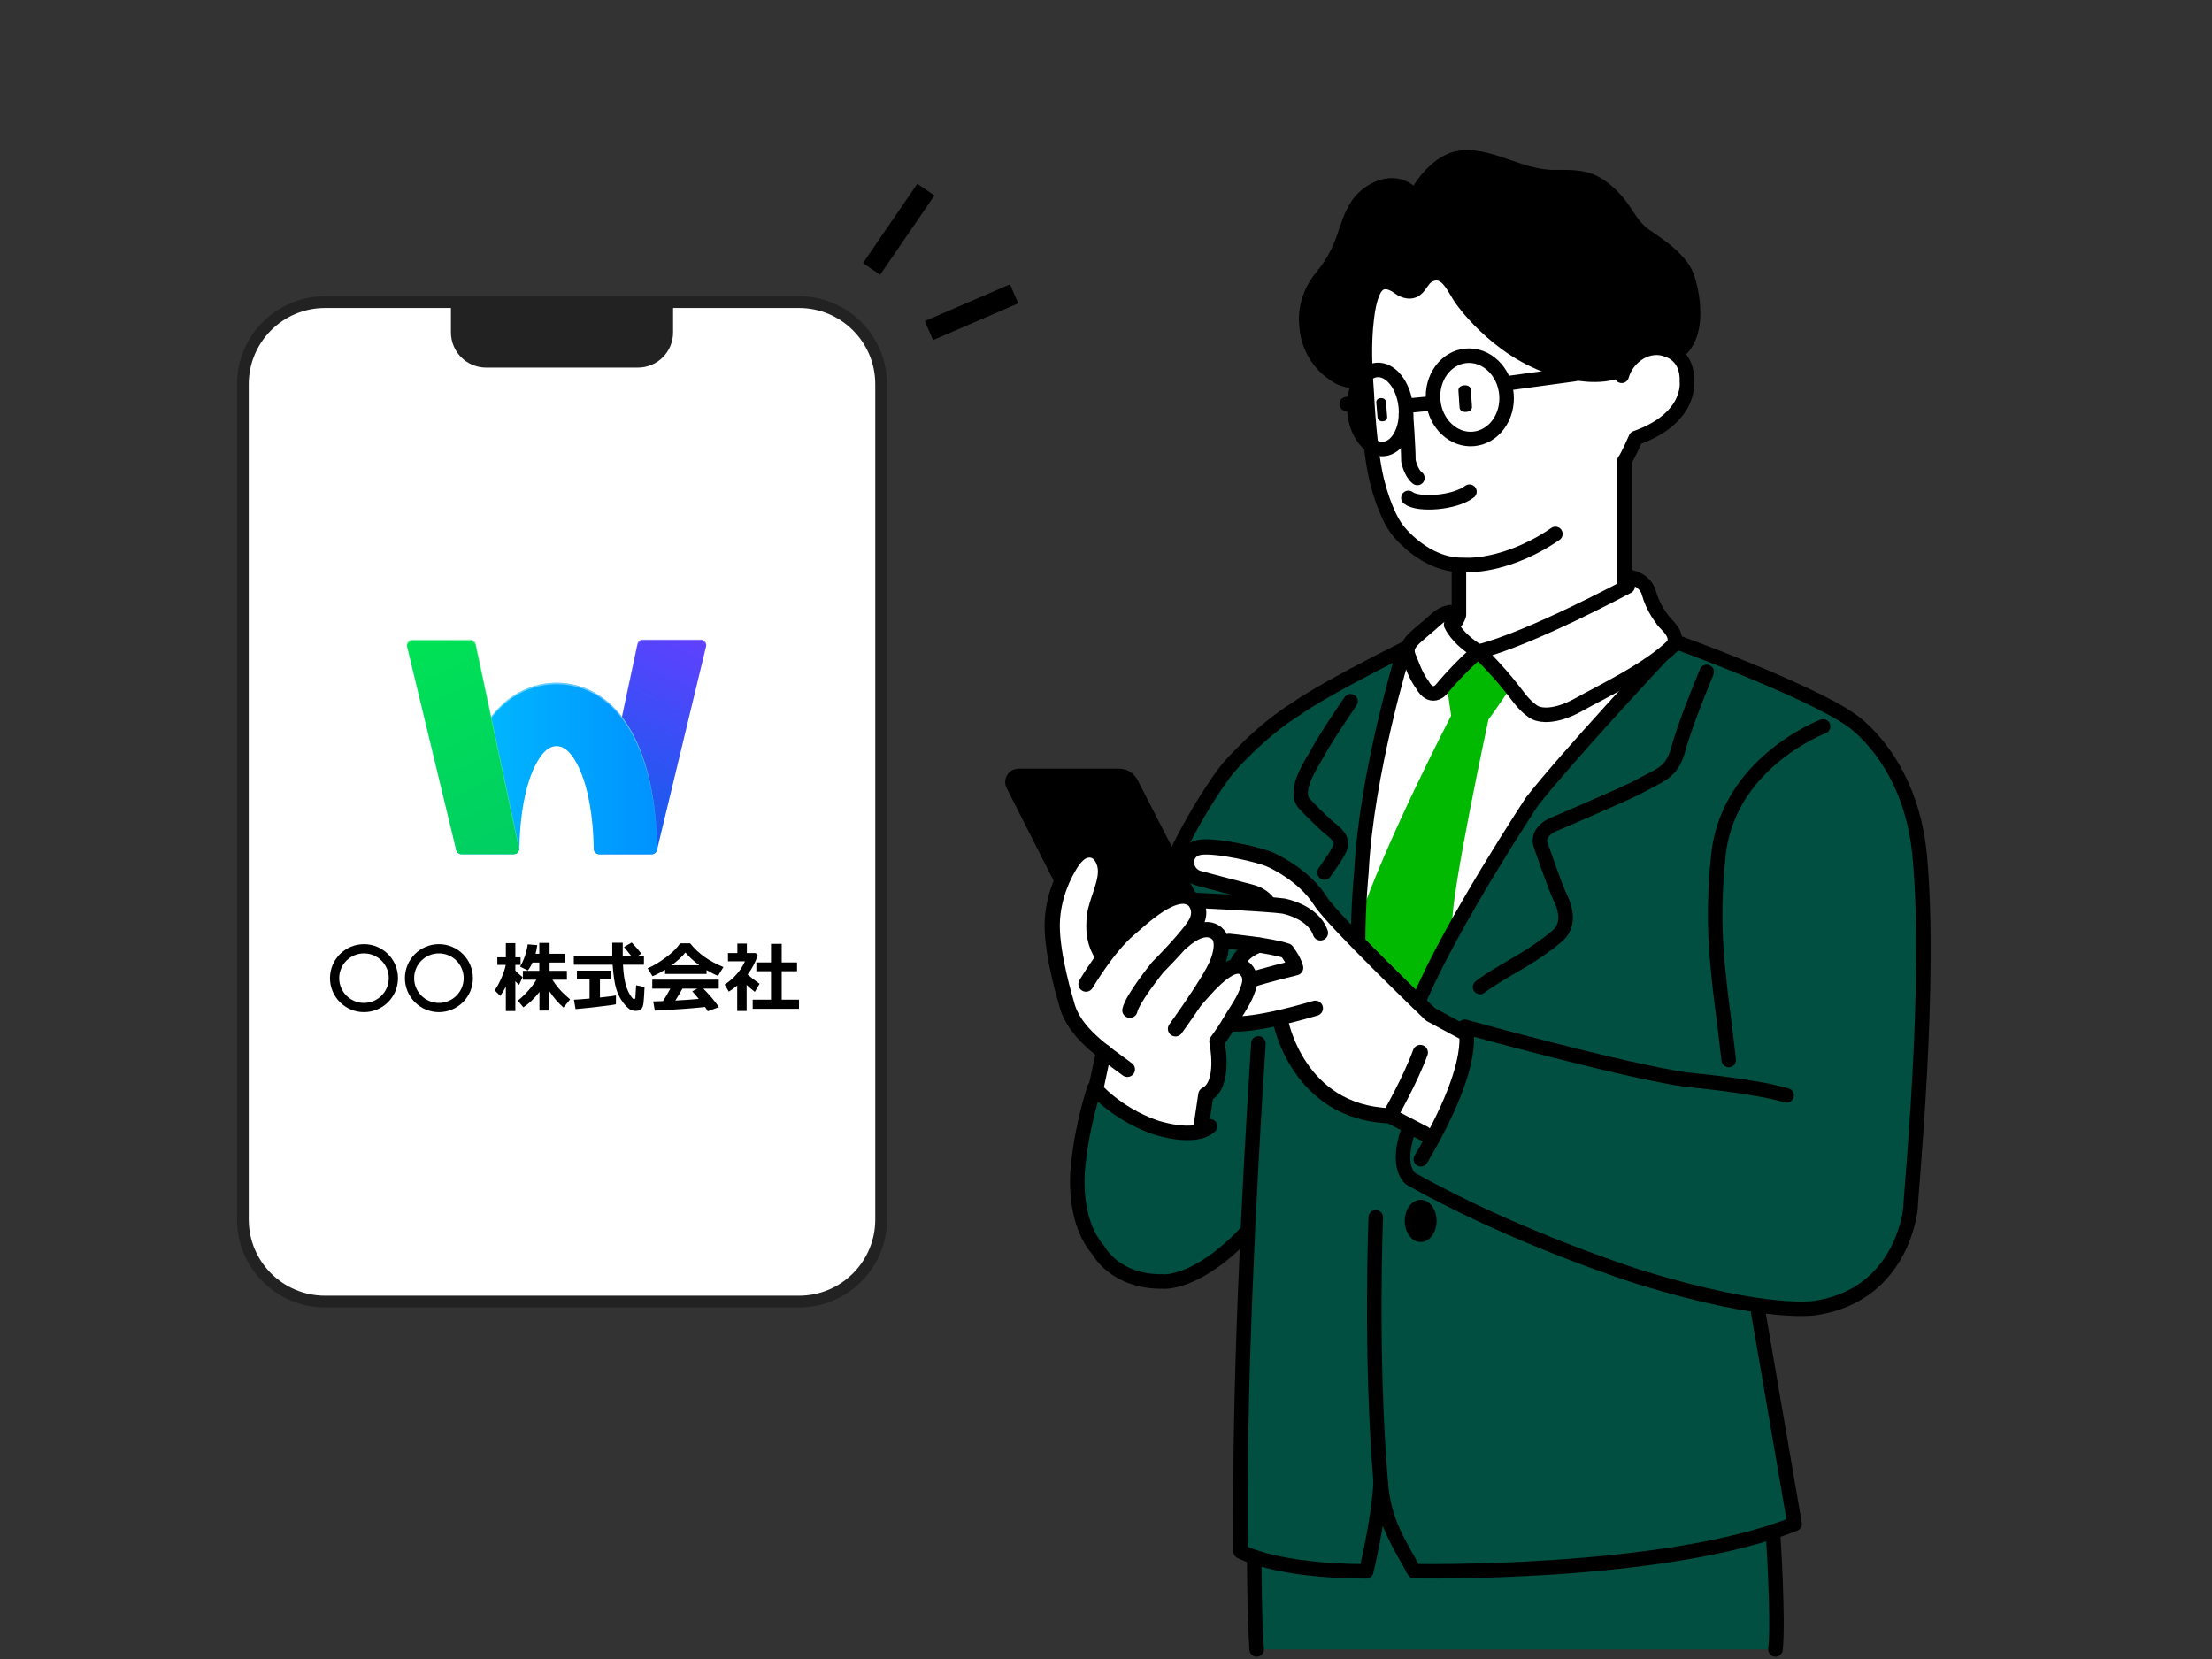 <svg xmlns="http://www.w3.org/2000/svg" width="560" height="420" viewBox="0 0 560 420" fill="none"><rect x="0" y="0" width="560" height="420" fill="#333333" stroke="none"/><mask id="mask0_1686_19641" style="mask-type:luminance" maskUnits="userSpaceOnUse" x="0" y="0" width="560" height="420"><rect width="560" height="420" fill="white"></rect></mask><g mask="url(#mask0_1686_19641)"><path fill-rule="evenodd" clip-rule="evenodd" d="M398.116 161.621L363.369 161.541C362.815 161.725 348.215 168.563 348.215 168.563L337.625 245.941L368.93 252.093L426.944 173.184L398.116 161.621Z" fill="white"></path><path fill-rule="evenodd" clip-rule="evenodd" d="M286.598 198.119C285.968 196.894 284.707 196.124 283.329 196.124H257.84C256.47 196.124 255.582 197.569 256.201 198.791L268.468 223.013L279.193 245.005L301.108 226.362L286.598 198.119Z" fill="black"></path><path fill-rule="evenodd" clip-rule="evenodd" d="M448.256 388.206L347.318 364.903L317.533 394.273C317.533 394.273 317.533 409.312 318.15 417.586H449.486C451.693 408.209 448.256 388.206 448.256 388.206Z" fill="#004F40"></path><path fill-rule="evenodd" clip-rule="evenodd" d="M343.824 238.077C343.824 229.185 344.657 220.876 344.657 220.876C345.904 195.638 355.329 164.531 355.329 164.531C332.992 175.666 328.194 179.422 328.194 179.422C318.84 185.2 310.948 194.414 310.948 194.414C310.948 194.414 304.176 202.641 296.844 218.12L308.792 248.671" fill="#004F40"></path><path fill-rule="evenodd" clip-rule="evenodd" d="M485.987 216.491C483.679 192.05 468.607 182.274 468.607 182.274C457.745 174.67 424.885 162.721 424.885 162.721L420.202 166.45C420.202 166.45 396.934 191.348 387.854 202.904C387.854 202.904 367.455 233.761 359.3 253.152L356.587 286.011C353.193 295.516 357.066 298.37 357.066 298.37C383.744 313.439 414.702 323.215 414.702 323.215C448.104 333.534 459.917 331.09 459.917 331.09C481.914 327.56 483.682 305.835 483.682 305.835C483.682 302.576 489.067 249.096 485.987 216.491Z" fill="#004F40"></path><path fill-rule="evenodd" clip-rule="evenodd" d="M445.117 332.177L442.809 291.442L318.569 258.448C316.102 296.349 313.599 352.015 314.074 392.773H314.098C314.098 392.773 322.834 397.758 345.868 397.814C345.868 397.814 348.929 385.338 349.552 375.386C350.416 385.794 354.325 390.761 358.011 397.768C358.011 397.768 421.317 398.993 454.328 385.792L445.117 332.177Z" fill="#004F40"></path><path fill-rule="evenodd" clip-rule="evenodd" d="M314.088 253.559L300.375 286.808C296.369 286.745 292.295 285.335 292.295 285.335C282.519 281.872 277.087 275.42 277.087 275.42C277.087 275.42 274.105 284.11 273.019 294.429C273.019 294.429 270.913 308.822 278.048 316.488C278.048 316.488 282.185 324.573 294.344 324.434C294.344 324.434 302.885 325.451 315.716 311.805L326.716 299.181L331.604 256.818L314.088 253.559Z" fill="#004F40"></path><path fill-rule="evenodd" clip-rule="evenodd" d="M365.5 174.733C362.999 177.13 361.332 173.482 361.332 173.482C359.662 171.091 357.57 168.035 356.915 166.398C356.089 164.335 358.427 161.72 358.427 161.72C360.216 160.62 362.68 158.832 364.468 156.768C366.257 154.705 367.375 158.164 367.375 158.164L374.323 164.972L365.5 174.733Z" fill="white"></path><path fill-rule="evenodd" clip-rule="evenodd" d="M424.608 163.166C424.401 162.341 422.192 160.207 420.335 158.97C418.478 157.731 418.464 153.811 417.433 150.096C416.401 146.382 412.068 145.969 412.068 145.969L410.541 149.253C404.977 152.172 385.441 162.193 374.322 164.973C374.322 164.973 378.351 168.307 381.269 171.641C383.214 173.865 386.034 177.577 386.034 177.577C386.034 177.577 388.771 181.089 390.856 181.367C390.856 181.367 394.468 182.617 400.924 178.986C405.993 176.136 417.48 169.496 423.67 163.305L423.64 163.271L424.608 163.166Z" fill="white"></path><path fill-rule="evenodd" clip-rule="evenodd" d="M367.654 234.21C367.242 226.575 376.831 182.131 376.831 182.131C377.864 180.893 382.693 173.691 382.693 173.691L374.457 165.606C371.5 168.194 366.333 174.108 366.333 174.108C366.333 174.108 366.854 177.221 367.375 181.181C367.375 181.181 350.846 212.961 344.242 232.565L343.824 238.077L358.489 254.577L367.654 234.21Z" fill="#00B900"></path><path fill-rule="evenodd" clip-rule="evenodd" d="M427.064 96.65C427.339 90.046 422.386 88.67 422.386 88.67C417.338 86.475 411.893 90.298 410.555 95.136L410.417 93.485C405.19 96.237 396.935 94.035 396.935 94.035C380.557 90.851 370.221 76.008 370.221 76.008C368.185 73.342 366.394 67.662 361.992 69.548C360.154 70.336 359.799 72.192 358.358 73.288C357.171 74.19 355.379 73.667 354.289 72.85C351.816 70.998 349.156 70.52 347.681 73.706C346.681 75.865 346.29 78.327 346.007 80.667C345.241 87.001 345.536 93.472 346.034 99.814C346.034 99.814 346.674 115.094 348.898 122.874C348.898 122.874 350.723 130.152 353.76 134.128C353.76 134.128 360.282 142.801 369.781 142.989L369.352 143.493V155.668C369.352 155.668 369.035 156.922 368.21 157.748C368.21 157.748 369.468 162.095 375.29 164.867C375.29 164.867 399.792 155.19 411.242 147.138V116.666C412.068 115.634 414.131 110.888 414.131 110.888C428.302 105.867 427.064 96.65 427.064 96.65Z" fill="white"></path><path d="M393.771 135.17C392.671 135.995 390.057 137.509 390.057 137.509C378.776 143.837 370.521 143.011 370.521 143.011C360.617 143.286 353.76 134.128 353.76 134.128C350.723 130.152 348.898 122.874 348.898 122.874C346.675 115.094 346.034 99.814 346.034 99.814C345.536 93.472 345.241 87.001 346.007 80.667C346.291 78.327 346.681 75.865 347.681 73.707C349.156 70.52 351.816 70.998 354.289 72.85C355.379 73.667 357.172 74.19 358.358 73.288C359.799 72.192 360.154 70.336 361.992 69.548C366.394 67.662 368.185 73.342 370.221 76.008C370.221 76.008 380.557 90.851 396.936 94.035C396.936 94.035 405.19 96.237 410.417 93.485" stroke="black" stroke-width="3.675" stroke-linecap="round" stroke-linejoin="round"></path><path fill-rule="evenodd" clip-rule="evenodd" d="M426.376 90.184C433.529 83.856 429.127 70.374 429.127 70.374C427.476 64.32 420.322 60.193 417.296 57.992C414.701 56.105 413.448 53.263 411.538 50.79C409.61 48.294 407.275 46.1 404.467 44.624C401.126 42.868 397.166 42.971 393.485 43C385.132 43.066 377.334 36.872 369.146 38.182C362.268 39.282 357.865 46.986 357.865 46.986C352.977 43.127 346.523 45.659 342.992 49.794C340.778 52.388 339.599 56.276 338.53 59.409C337.368 62.811 335.696 65.963 333.378 68.722C327.6 75.602 328.975 82.755 328.975 82.755C328.975 82.755 328.975 91.835 338.055 97.063C338.055 97.063 340.909 98.77 344.933 98.163C344.933 98.163 345.074 74.958 349.879 71.354C349.879 71.354 351.912 71.17 354.407 72.925C356.901 74.681 358.565 72.925 358.565 72.925C358.565 72.925 360.783 69.229 362.908 69.229C365.033 69.229 367.251 71.077 369.192 74.403C371.132 77.73 387.026 99.537 410.496 93.993C410.496 93.993 413.176 88.541 417.611 87.987C417.611 87.987 422.878 86.509 426.376 90.184Z" fill="black"></path><path d="M355.939 104.904C355.939 104.904 356.558 113.158 356.558 116.667C356.558 116.667 357.177 119.762 358.829 121" stroke="black" stroke-width="3.675" stroke-linecap="round" stroke-linejoin="round"></path><path d="M369.352 143.493V155.668C369.352 155.668 369.034 156.922 368.209 157.748" stroke="black" stroke-width="3.675" stroke-linecap="round" stroke-linejoin="round"></path><path fill-rule="evenodd" clip-rule="evenodd" d="M355.912 103.073C356.415 108.597 353.909 113.34 350.315 113.667C346.721 113.994 343.399 109.782 342.896 104.259C342.393 98.735 344.899 93.992 348.493 93.664C352.087 93.337 355.409 97.55 355.912 103.073Z" stroke="black" stroke-width="3.675" stroke-linecap="round" stroke-linejoin="round"></path><path fill-rule="evenodd" clip-rule="evenodd" d="M381.371 99.752C381.9 105.561 378.18 110.648 373.062 111.114C367.944 111.58 363.366 107.248 362.837 101.439C362.308 95.63 366.028 90.543 371.146 90.077C376.264 89.611 380.841 93.943 381.371 99.752Z" stroke="black" stroke-width="3.675" stroke-linecap="round" stroke-linejoin="round"></path><path d="M356.041 102.737L362.129 102.152" stroke="black" stroke-width="3.675" stroke-linecap="round" stroke-linejoin="round"></path><path d="M381.389 97.063L398.585 94.724" stroke="black" stroke-width="3.675" stroke-linecap="round" stroke-linejoin="round"></path><path d="M340.943 102.29L345.483 101.877" stroke="black" stroke-width="3.675" stroke-linecap="round" stroke-linejoin="round"></path><path d="M367.485 154.98C367.485 154.98 365.697 154.842 363.588 156.769C358.366 161.54 355.166 162.886 356.696 166.399C357.409 168.035 358.354 171.09 360.173 173.482C360.173 173.482 361.989 177.129 364.713 174.733C367.436 171.398 371.976 166.709 374.322 164.972C368.834 161.708 367.375 158.164 367.375 158.164" stroke="black" stroke-width="3.675" stroke-linecap="round" stroke-linejoin="round"></path><path d="M356.11 164.005C333.772 175.139 328.195 179.422 328.195 179.422C318.84 185.2 310.948 194.414 310.948 194.414C310.948 194.414 304.176 202.641 296.844 218.12" stroke="black" stroke-width="3.675" stroke-linecap="round" stroke-linejoin="round"></path><path fill-rule="evenodd" clip-rule="evenodd" d="M370.713 97.543C371.581 97.486 372.314 97.868 372.367 98.666L372.65 102.956C372.703 103.754 372.027 104.23 371.159 104.287C370.291 104.345 369.558 103.962 369.506 103.164L369.222 98.874C369.169 98.077 369.845 97.6 370.713 97.543Z" fill="black"></path><path fill-rule="evenodd" clip-rule="evenodd" d="M349.567 100.779C350.243 100.744 350.822 101.09 350.879 101.784L351.188 105.523C351.246 106.217 350.728 106.621 350.053 106.657C349.378 106.692 348.799 106.346 348.741 105.652L348.432 101.914C348.374 101.219 348.891 100.815 349.567 100.779Z" fill="black"></path><path d="M412.068 145.969C412.068 145.969 416.402 146.382 417.434 150.096C418.465 153.811 420.611 156.763 422.173 158.357C423.982 160.204 424.437 161.898 423.671 163.305C417.48 169.496 404.768 175.524 399.7 178.374C393.244 182.005 389.632 180.755 389.632 180.755C387.547 180.477 384.809 176.964 384.809 176.964C384.809 176.964 381.99 173.252 380.045 171.029C377.127 167.694 374.322 164.972 374.322 164.972C387.382 161.708 412.068 148.446 412.068 148.446" stroke="black" stroke-width="3.675" stroke-linecap="round" stroke-linejoin="round"></path><path d="M355.33 165.144C355.33 165.144 345.905 195.637 344.657 220.877C344.657 220.877 343.824 229.185 343.824 238.077" stroke="black" stroke-width="3.675" stroke-linecap="round" stroke-linejoin="round"></path><path d="M420.203 166.45C420.203 166.45 396.934 191.348 387.855 202.904C387.855 202.904 367.456 233.761 359.301 253.152" stroke="black" stroke-width="3.675" stroke-linecap="round" stroke-linejoin="round"></path><path d="M432.078 170.113C429.384 176.704 426.676 183.326 424.728 190.184C423.133 195.8 419.833 196.33 415.157 199.003C412.268 200.654 392.87 208.908 392.87 208.908C392.87 208.908 388.841 210.715 390.079 214.017C390.079 214.017 393.695 224.59 394.934 227.067C396.612 230.426 397.273 234.375 394.236 236.961C391.576 239.227 388.439 241.365 385.442 243.163C383.378 244.402 376.919 248.031 374.701 249.879" stroke="black" stroke-width="3.675" stroke-linecap="round" stroke-linejoin="round"></path><path d="M341.907 177.542C339.034 181.814 336.094 186.056 333.585 190.557C331.948 193.493 327.65 199.697 329.938 203.13C329.938 203.13 332.357 205.855 335.926 209.082C337.455 210.465 339.96 211.913 339.392 214.222C339.033 215.684 336.74 218.81 335.304 220.877" stroke="black" stroke-width="3.675" stroke-linecap="round" stroke-linejoin="round"></path><path d="M410.555 95.137C411.894 90.298 417.338 86.476 422.386 88.671C422.386 88.671 427.339 90.047 427.064 96.65C427.064 96.65 428.302 105.867 414.132 110.888C414.132 110.888 412.068 115.635 411.243 116.667V147.139" stroke="black" stroke-width="3.675" stroke-linecap="round" stroke-linejoin="round"></path><path fill-rule="evenodd" clip-rule="evenodd" d="M363.689 309.093C363.689 312.045 361.886 314.438 359.663 314.438C357.439 314.438 355.637 312.045 355.637 309.093C355.637 306.141 357.439 303.748 359.663 303.748C361.886 303.748 363.689 306.141 363.689 309.093Z" fill="black"></path><path d="M372.01 124.479C368.299 127.351 358.996 128 356.559 126.052" stroke="black" stroke-width="3.675" stroke-linecap="round" stroke-linejoin="round"></path><path d="M318.587 264.151C316.12 302.052 313.601 352.015 314.076 392.773H314.1C314.1 392.773 322.836 397.759 345.87 397.815C345.87 397.815 348.931 385.338 349.553 375.386" stroke="black" stroke-width="3.675" stroke-linecap="round" stroke-linejoin="round"></path><path d="M348.299 308.182C348.299 308.182 346.858 342.966 349.552 375.386C350.417 385.795 354.326 390.761 358.013 397.768C358.013 397.768 421.318 398.993 454.328 385.793L445.118 332.177" stroke="black" stroke-width="3.675" stroke-linecap="round" stroke-linejoin="round"></path><path d="M317.533 394.273C317.533 394.273 317.533 409.312 318.15 417.586" stroke="black" stroke-width="3.675" stroke-linecap="round" stroke-linejoin="round"></path><path d="M448.869 388.206C448.869 388.206 450.312 410.002 449.487 417.586" stroke="black" stroke-width="3.675" stroke-linecap="round" stroke-linejoin="round"></path><path fill-rule="evenodd" clip-rule="evenodd" d="M362.156 256.818C362.156 256.818 337.488 233.15 334.357 228.186C329.976 221.243 321.745 217.712 321.745 217.712C319.18 216.43 307.851 213.865 303.79 214.506C299.023 215.259 299.448 221.552 303.847 222.444C303.849 222.445 313.196 224.951 316.615 225.807C320.035 226.662 321.161 228.856 321.161 228.856L321.178 229.02C314.585 228.509 303.15 227.959 303.15 227.959L303.906 234.821L311.2 238.304C311.2 238.304 314.889 238.658 318.746 239.245L318.71 239.259C318.71 239.259 314.519 240.542 313.095 244.247L317.078 247.968C316.909 248.027 316.752 248.084 316.615 248.137L311.4 259.152C311.4 259.152 314.388 259.817 324.066 257.606L324.137 258.311C324.137 258.311 328.346 281.666 351.871 282.48L361.752 287.574C367.656 280.648 370.234 261.166 370.234 261.166L362.156 256.818Z" fill="white"></path><path fill-rule="evenodd" clip-rule="evenodd" d="M316.06 246.454C312.974 240.409 304.877 250.864 302.707 253.167L302.636 253.207C304.891 249.835 307.233 246.114 308.093 244.004C310.288 238.623 308.521 236.794 308.521 236.794C308.521 236.794 305.779 232.569 299.153 238.554L298.965 238.607C300.728 236.596 302.351 234.566 302.934 233.317C304.431 230.11 302.293 227.973 302.293 227.973C297.821 223.874 288.872 232.688 285.829 235.245C283.537 237.171 281.207 240.001 279.293 242.604L279.179 242.081C276.752 238.44 276.783 234.897 277.07 232.034C277.432 228.431 280.288 223.478 279.834 219.763C279.59 217.775 278.435 215.469 276.226 215.206C273.665 214.901 271.932 217.243 270.777 219.157C268.057 223.662 266.383 229.106 266.383 234.385C266.383 242.297 270.016 254.051 270.016 254.051C271.232 259.084 275.201 262.954 279.416 266.262L277.426 275.64C277.426 275.64 294.534 291.162 304.108 284.988L305.286 277.136C310.416 274.571 308.065 263.67 308.065 263.67C308.065 263.67 310.059 260.922 310.63 259.922C312.34 256.93 314.537 254.045 315.617 251.272C316.217 249.733 316.849 248.001 316.06 246.454Z" fill="white"></path><path d="M424.885 162.721C424.885 162.721 457.745 174.67 468.607 182.274C468.607 182.274 483.679 192.05 485.987 216.491C489.067 249.096 483.682 302.576 483.682 305.835C483.682 305.835 481.914 327.56 459.917 331.09C459.917 331.09 448.104 333.534 414.702 323.215C414.702 323.215 383.744 313.439 357.066 298.37C357.066 298.37 353.193 295.516 356.587 286.011" stroke="black" stroke-width="3.675" stroke-linecap="round" stroke-linejoin="round"></path><path d="M452.314 277.321C444.167 274.876 426.719 273.315 426.719 273.315C410.222 270.871 370.845 259.941 370.845 259.941C370.845 259.941 374.851 267.883 359.711 293.479" stroke="black" stroke-width="3.675" stroke-linecap="round" stroke-linejoin="round"></path><path d="M461.548 183.903C461.548 183.903 436.7 193.278 434.932 217.658C434.932 217.658 433.442 229.526 434.799 243.918C435.797 254.494 435.797 252.044 437.65 268.354" stroke="black" stroke-width="3.675" stroke-linecap="round" stroke-linejoin="round"></path><path d="M315.716 311.805C302.885 325.451 294.344 324.434 294.344 324.434C282.185 324.573 278.048 316.488 278.048 316.488C270.913 308.279 273.019 294.429 273.019 294.429C274.105 284.11 277.087 275.42 277.087 275.42C277.087 275.42 282.519 281.872 292.295 285.335C292.295 285.335 302.276 288.795 306.35 285.128" stroke="black" stroke-width="3.675" stroke-linecap="round" stroke-linejoin="round"></path><path d="M268.468 223.013L256.201 198.791C255.582 197.569 256.47 196.123 257.84 196.123H283.33C284.707 196.123 285.968 196.894 286.598 198.119L301.109 226.361" stroke="black" stroke-width="3.062" stroke-linecap="round" stroke-linejoin="round"></path><path d="M285.407 270.724C279.67 266.421 271.82 261.512 270.017 254.051C270.017 254.051 266.383 242.297 266.383 234.386C266.383 229.106 268.057 223.662 270.777 219.157C271.932 217.244 273.665 214.901 276.227 215.206C278.435 215.469 279.59 217.775 279.834 219.763C280.289 223.478 277.432 228.431 277.071 232.035C276.783 234.897 276.752 238.44 279.179 242.081" stroke="black" stroke-width="3.857" stroke-linecap="round" stroke-linejoin="round"></path><path d="M274.932 249.135C274.932 249.135 280.486 239.735 285.828 235.245C288.87 232.688 297.82 223.874 302.292 227.973C302.292 227.973 304.43 230.11 302.933 233.317C301.437 236.523 293.1 244.859 293.1 244.859C293.1 244.859 286.688 252.768 286.047 255.761" stroke="black" stroke-width="3.857" stroke-linecap="round" stroke-linejoin="round"></path><path d="M297.59 260.463C297.59 260.463 306.249 248.527 308.092 244.005C310.287 238.623 308.52 236.794 308.52 236.794C308.52 236.794 305.779 232.569 299.152 238.554" stroke="black" stroke-width="3.857" stroke-linecap="round" stroke-linejoin="round"></path><path d="M279.421 266.235L277.426 275.64" stroke="black" stroke-width="3.857" stroke-linecap="round" stroke-linejoin="round"></path><path d="M302.707 253.167C304.876 250.864 312.974 240.409 316.06 246.454C316.849 248 316.217 249.733 315.617 251.272C314.537 254.045 312.339 256.93 310.63 259.922C310.059 260.922 308.065 263.67 308.065 263.67C308.065 263.67 310.416 274.571 305.286 277.136L304.108 284.988" stroke="black" stroke-width="3.857" stroke-linecap="round" stroke-linejoin="round"></path><path d="M321.161 228.857C321.161 228.857 320.035 226.661 316.615 225.806C313.196 224.952 303.85 222.445 303.847 222.444C299.448 221.552 299.023 215.259 303.79 214.506C307.851 213.865 319.18 216.43 321.745 217.713C321.745 217.713 329.976 221.243 334.357 228.187C337.488 233.15 362.156 256.818 362.156 256.818L370.234 261.166" stroke="black" stroke-width="3.857" stroke-linecap="round" stroke-linejoin="round"></path><path d="M303.148 227.959C303.148 227.959 320.946 228.814 324.936 229.384C324.936 229.384 332.431 230.752 334.284 236.167" stroke="black" stroke-width="3.857" stroke-linecap="round" stroke-linejoin="round"></path><path d="M311.199 238.304C311.199 238.304 321.602 239.302 325.735 240.727C325.735 240.727 327.587 243.149 328.015 245.002C328.015 245.002 319.179 247.139 316.615 248.137" stroke="black" stroke-width="3.857" stroke-linecap="round" stroke-linejoin="round"></path><path d="M311.398 259.152C311.398 259.152 316.125 260.212 333.001 255.247" stroke="black" stroke-width="3.857" stroke-linecap="round" stroke-linejoin="round"></path><path d="M324.137 258.312C324.137 258.312 328.346 281.666 351.87 282.48L360.526 286.961" stroke="black" stroke-width="3.857" stroke-linecap="round" stroke-linejoin="round"></path><path d="M318.709 239.259C318.709 239.259 314.519 240.542 313.094 244.247" stroke="black" stroke-width="3.857" stroke-linecap="round" stroke-linejoin="round"></path><path d="M359.575 266.458C357.131 273.247 351.869 282.48 351.869 282.48" stroke="black" stroke-width="3.857" stroke-linecap="round" stroke-linejoin="round"></path><g clip-path="url(#clip0_1686_19641)"><path d="M202.276 76.485H82.282C70.785 76.485 61.486 85.784 61.486 97.281V308.718C61.486 320.216 70.785 329.514 82.282 329.514H202.276C213.773 329.514 223.072 320.216 223.072 308.718V97.281C223.072 85.784 213.773 76.485 202.276 76.485Z" fill="white" stroke="#222222" stroke-width="2.971" stroke-linecap="round" stroke-linejoin="round"></path><path d="M123.073 93.063H161.486C166.418 93.063 170.399 89.082 170.399 84.15V76.485H114.16V84.15C114.16 89.082 118.141 93.063 123.073 93.063Z" fill="#222222"></path></g><path fill-rule="evenodd" clip-rule="evenodd" d="M136.57 251.118C135.295 252.765 133.938 254.065 132.499 255.019L131.088 253.315C132.022 252.582 132.916 251.734 133.768 250.768C134.62 249.802 135.295 248.89 135.794 248.031H132.367V245.769H136.532V243.676H134.79C134.437 244.516 134.043 245.189 133.607 245.693L131.666 244.709C132.108 244.002 132.514 243.114 132.883 242.044C133.252 240.974 133.487 239.982 133.588 239.066L136.012 239.274C135.904 240.063 135.76 240.793 135.576 241.461H136.532V238.707H139.136V241.461H143.027V243.676H139.136V245.769H143.519V248.031H139.855C140.278 248.72 140.796 249.435 141.408 250.176C142.02 250.918 142.995 251.86 144.333 253.002L142.658 255.075C141.339 253.927 140.146 252.547 139.079 250.938V255.833H136.57V251.118ZM128.059 249.774C127.661 250.581 127.192 251.367 126.648 252.131L125.229 250.711C125.822 249.884 126.396 248.835 126.952 247.563C127.507 246.292 127.867 245.195 128.031 244.273H125.91V242.351H128.059V238.773H130.464V242.351H131.789V244.273H130.464V245.684C130.754 246.056 131.363 246.621 132.291 247.379L131.42 249.319C131.142 249.111 130.824 248.808 130.464 248.41V255.965H128.059V249.774Z" fill="black"></path><path fill-rule="evenodd" clip-rule="evenodd" d="M155.941 252.008L155.922 254.242C155.487 254.369 153.946 254.583 151.302 254.886C148.657 255.189 146.792 255.382 145.707 255.464L145.3 253.096C146.088 253.059 147.408 252.958 149.257 252.794V247.899H146.057V245.731H154.7V247.899H151.889V252.538C154.022 252.311 155.373 252.134 155.941 252.008ZM163.022 244.236H157.711C157.774 245.479 157.883 246.583 158.038 247.549C158.193 248.514 158.403 249.368 158.672 250.11C158.94 250.852 159.246 251.478 159.59 251.989C159.935 252.5 160.157 252.784 160.258 252.841C160.359 252.898 160.444 252.926 160.514 252.926C160.703 252.926 160.813 252.825 160.845 252.623C160.876 252.421 160.942 251.358 161.044 249.433L163.174 249.878C163.105 251.582 163.024 252.873 162.932 253.75C162.841 254.627 162.631 255.208 162.303 255.492C161.975 255.776 161.52 255.918 160.94 255.918C160.378 255.918 159.86 255.771 159.387 255.478C158.914 255.185 158.337 254.589 157.659 253.693C156.981 252.797 156.435 251.696 156.021 250.389C155.608 249.083 155.297 247.031 155.089 244.236H145.262V242.086H154.995C155 241.764 155.004 241.316 155.004 240.742L154.995 238.669H157.655V242.086H159.87C159.44 241.518 158.809 240.736 157.976 239.739L159.917 238.612C160.889 239.615 161.703 240.553 162.36 241.423L161.337 242.086H163.022V244.236Z" fill="black"></path><path fill-rule="evenodd" clip-rule="evenodd" d="M170.965 253.295C173.458 253.163 175.439 253.027 176.91 252.888C176.291 252.131 175.739 251.491 175.254 250.966L176.513 250.285H172.763C172.208 251.314 171.608 252.317 170.965 253.295ZM170.018 244.368H177.043C175.591 243.307 174.42 242.228 173.53 241.13C172.691 242.184 171.52 243.263 170.018 244.368ZM178.491 254.933C175.493 255.268 171.254 255.574 165.776 255.852L165.37 253.523L167.84 253.437C168.509 252.428 169.131 251.377 169.705 250.285H165.133V248.013H181.966V250.285H178.065C179.674 251.913 180.987 253.472 182.004 254.962L179.173 256.022C179.027 255.738 178.8 255.375 178.491 254.933ZM178.879 246.564H168.371V245.485C167.203 246.217 166.142 246.769 165.19 247.141L163.949 245.125C165.306 244.582 166.851 243.667 168.583 242.379C170.316 241.092 171.504 239.903 172.148 238.81H174.714C176.765 241.392 179.576 243.396 183.149 244.822L181.767 247.047C180.871 246.694 179.908 246.208 178.879 245.589V246.564Z" fill="black"></path><path fill-rule="evenodd" clip-rule="evenodd" d="M202.282 255.388H190.552V253.078H195.191V245.883H191.479V243.658H195.191V238.943H197.899V243.658H201.78V245.883H197.899V253.078H202.282V255.388ZM189.018 255.946H186.632V249.499C185.97 250.061 185.259 250.575 184.502 251.042L183.451 249.253C184.6 248.514 185.631 247.622 186.543 246.574C187.454 245.526 188.138 244.456 188.592 243.364H184.294V241.272H186.67V238.868H189.075V241.272H191.309L191.811 241.793C191.35 243.422 190.504 245.059 189.274 246.707C189.861 247.256 190.867 248.041 192.293 249.063L191.092 251.099C190.328 250.506 189.637 249.922 189.018 249.348V255.946Z" fill="black"></path><path d="M151.773 216.267H164.951C165.608 216.267 166.175 215.819 166.329 215.184L178.756 163.635C178.965 162.769 178.309 161.933 177.417 161.933H162.721C162.072 161.933 161.509 162.389 161.373 163.025L150.391 214.557C150.203 215.44 150.877 216.272 151.777 216.272L151.773 216.267Z" fill="url(#paint0_linear_1686_19641)"></path><path opacity="0.25" d="M150.394 214.937L161.376 163.404C161.513 162.769 162.076 162.313 162.724 162.313H177.421C178.129 162.313 178.683 162.841 178.777 163.494C178.888 162.679 178.265 161.929 177.421 161.929H162.724C162.076 161.929 161.513 162.385 161.376 163.021L150.394 214.553C150.36 214.719 150.364 214.881 150.386 215.039C150.39 215.005 150.386 214.971 150.394 214.937Z" fill="white"></path><path d="M161.238 187.868C155.267 174.8 145.927 172.851 140.895 172.851C135.862 172.851 126.522 174.8 120.552 187.868C117.349 194.875 115.587 204.138 115.434 214.74C115.421 215.576 116.091 216.267 116.931 216.267H129.985C130.8 216.267 131.465 215.619 131.478 214.804C131.615 206.59 132.903 199.434 135.142 194.538C136.852 190.793 138.788 188.895 140.895 188.895C143.002 188.895 144.934 190.793 146.648 194.538C148.896 199.459 150.188 206.659 150.312 214.92C150.325 215.67 150.939 216.267 151.689 216.267H164.979C165.742 216.267 166.365 215.645 166.356 214.881C166.215 204.223 164.454 194.905 161.238 187.868Z" fill="url(#paint1_linear_1686_19641)"></path><path opacity="0.4" d="M120.547 188.251C126.518 175.184 135.858 173.235 140.89 173.235C145.923 173.235 155.263 175.184 161.234 188.251C164.42 195.22 166.177 204.428 166.347 214.958C166.347 214.932 166.356 214.907 166.356 214.881C166.215 204.219 164.454 194.905 161.238 187.868C155.267 174.8 145.927 172.851 140.895 172.851C135.862 172.851 126.522 174.8 120.551 187.868C117.349 194.875 115.587 204.138 115.434 214.74C115.434 214.77 115.438 214.796 115.442 214.826C115.626 204.351 117.378 195.19 120.551 188.251H120.547Z" fill="white"></path><path d="M130.072 216.267H116.816C116.181 216.267 115.627 215.832 115.477 215.214L103.041 163.635C102.832 162.769 103.489 161.933 104.38 161.933H119.077C119.725 161.933 120.288 162.389 120.424 163.025L131.419 214.604C131.603 215.461 130.95 216.267 130.072 216.267Z" fill="url(#paint2_linear_1686_19641)"></path><path opacity="0.5" d="M104.369 162.317H119.066C119.718 162.317 120.277 162.773 120.413 163.409L131.408 214.988C131.417 215.018 131.412 215.052 131.417 215.082C131.438 214.928 131.442 214.766 131.408 214.604L120.413 163.025C120.277 162.389 119.718 161.933 119.066 161.933H104.369C103.525 161.933 102.902 162.679 103.013 163.498C103.107 162.846 103.661 162.317 104.369 162.317Z" fill="white"></path><path fill-rule="evenodd" clip-rule="evenodd" d="M99.586 247.631C99.586 251.739 96.255 255.07 92.146 255.07C88.037 255.07 84.707 251.739 84.707 247.631C84.707 243.522 88.037 240.191 92.146 240.191C96.255 240.191 99.586 243.522 99.586 247.631Z" stroke="black" stroke-width="2.334"></path><path fill-rule="evenodd" clip-rule="evenodd" d="M118.555 247.631C118.555 251.739 115.224 255.07 111.115 255.07C107.007 255.07 103.676 251.739 103.676 247.631C103.676 243.522 107.007 240.191 111.115 240.191C115.224 240.191 118.555 243.522 118.555 247.631Z" stroke="black" stroke-width="2.334"></path><path d="M234.405 48L220.641 68.088" stroke="black" stroke-width="5.251"></path><path d="M235.168 83.69L256.744 74.39" stroke="black" stroke-width="5.251"></path></g><defs><linearGradient id="paint0_linear_1686_19641" x1="151.227" y1="216.161" x2="176.731" y2="161.468" gradientUnits="userSpaceOnUse"><stop stop-color="#0563EA"></stop><stop offset="1" stop-color="#6040FF"></stop></linearGradient><linearGradient id="paint1_linear_1686_19641" x1="115.43" y1="194.559" x2="166.356" y2="194.559" gradientUnits="userSpaceOnUse"><stop stop-color="#00BDFF"></stop><stop offset="1" stop-color="#0092FF"></stop></linearGradient><linearGradient id="paint2_linear_1686_19641" x1="105.063" y1="161.473" x2="130.571" y2="216.178" gradientUnits="userSpaceOnUse"><stop stop-color="#00E255"></stop><stop offset="1" stop-color="#00CE62"></stop></linearGradient><clipPath id="clip0_1686_19641"><rect width="164.557" height="256" fill="white" transform="translate(60 75)"></rect></clipPath></defs></svg>